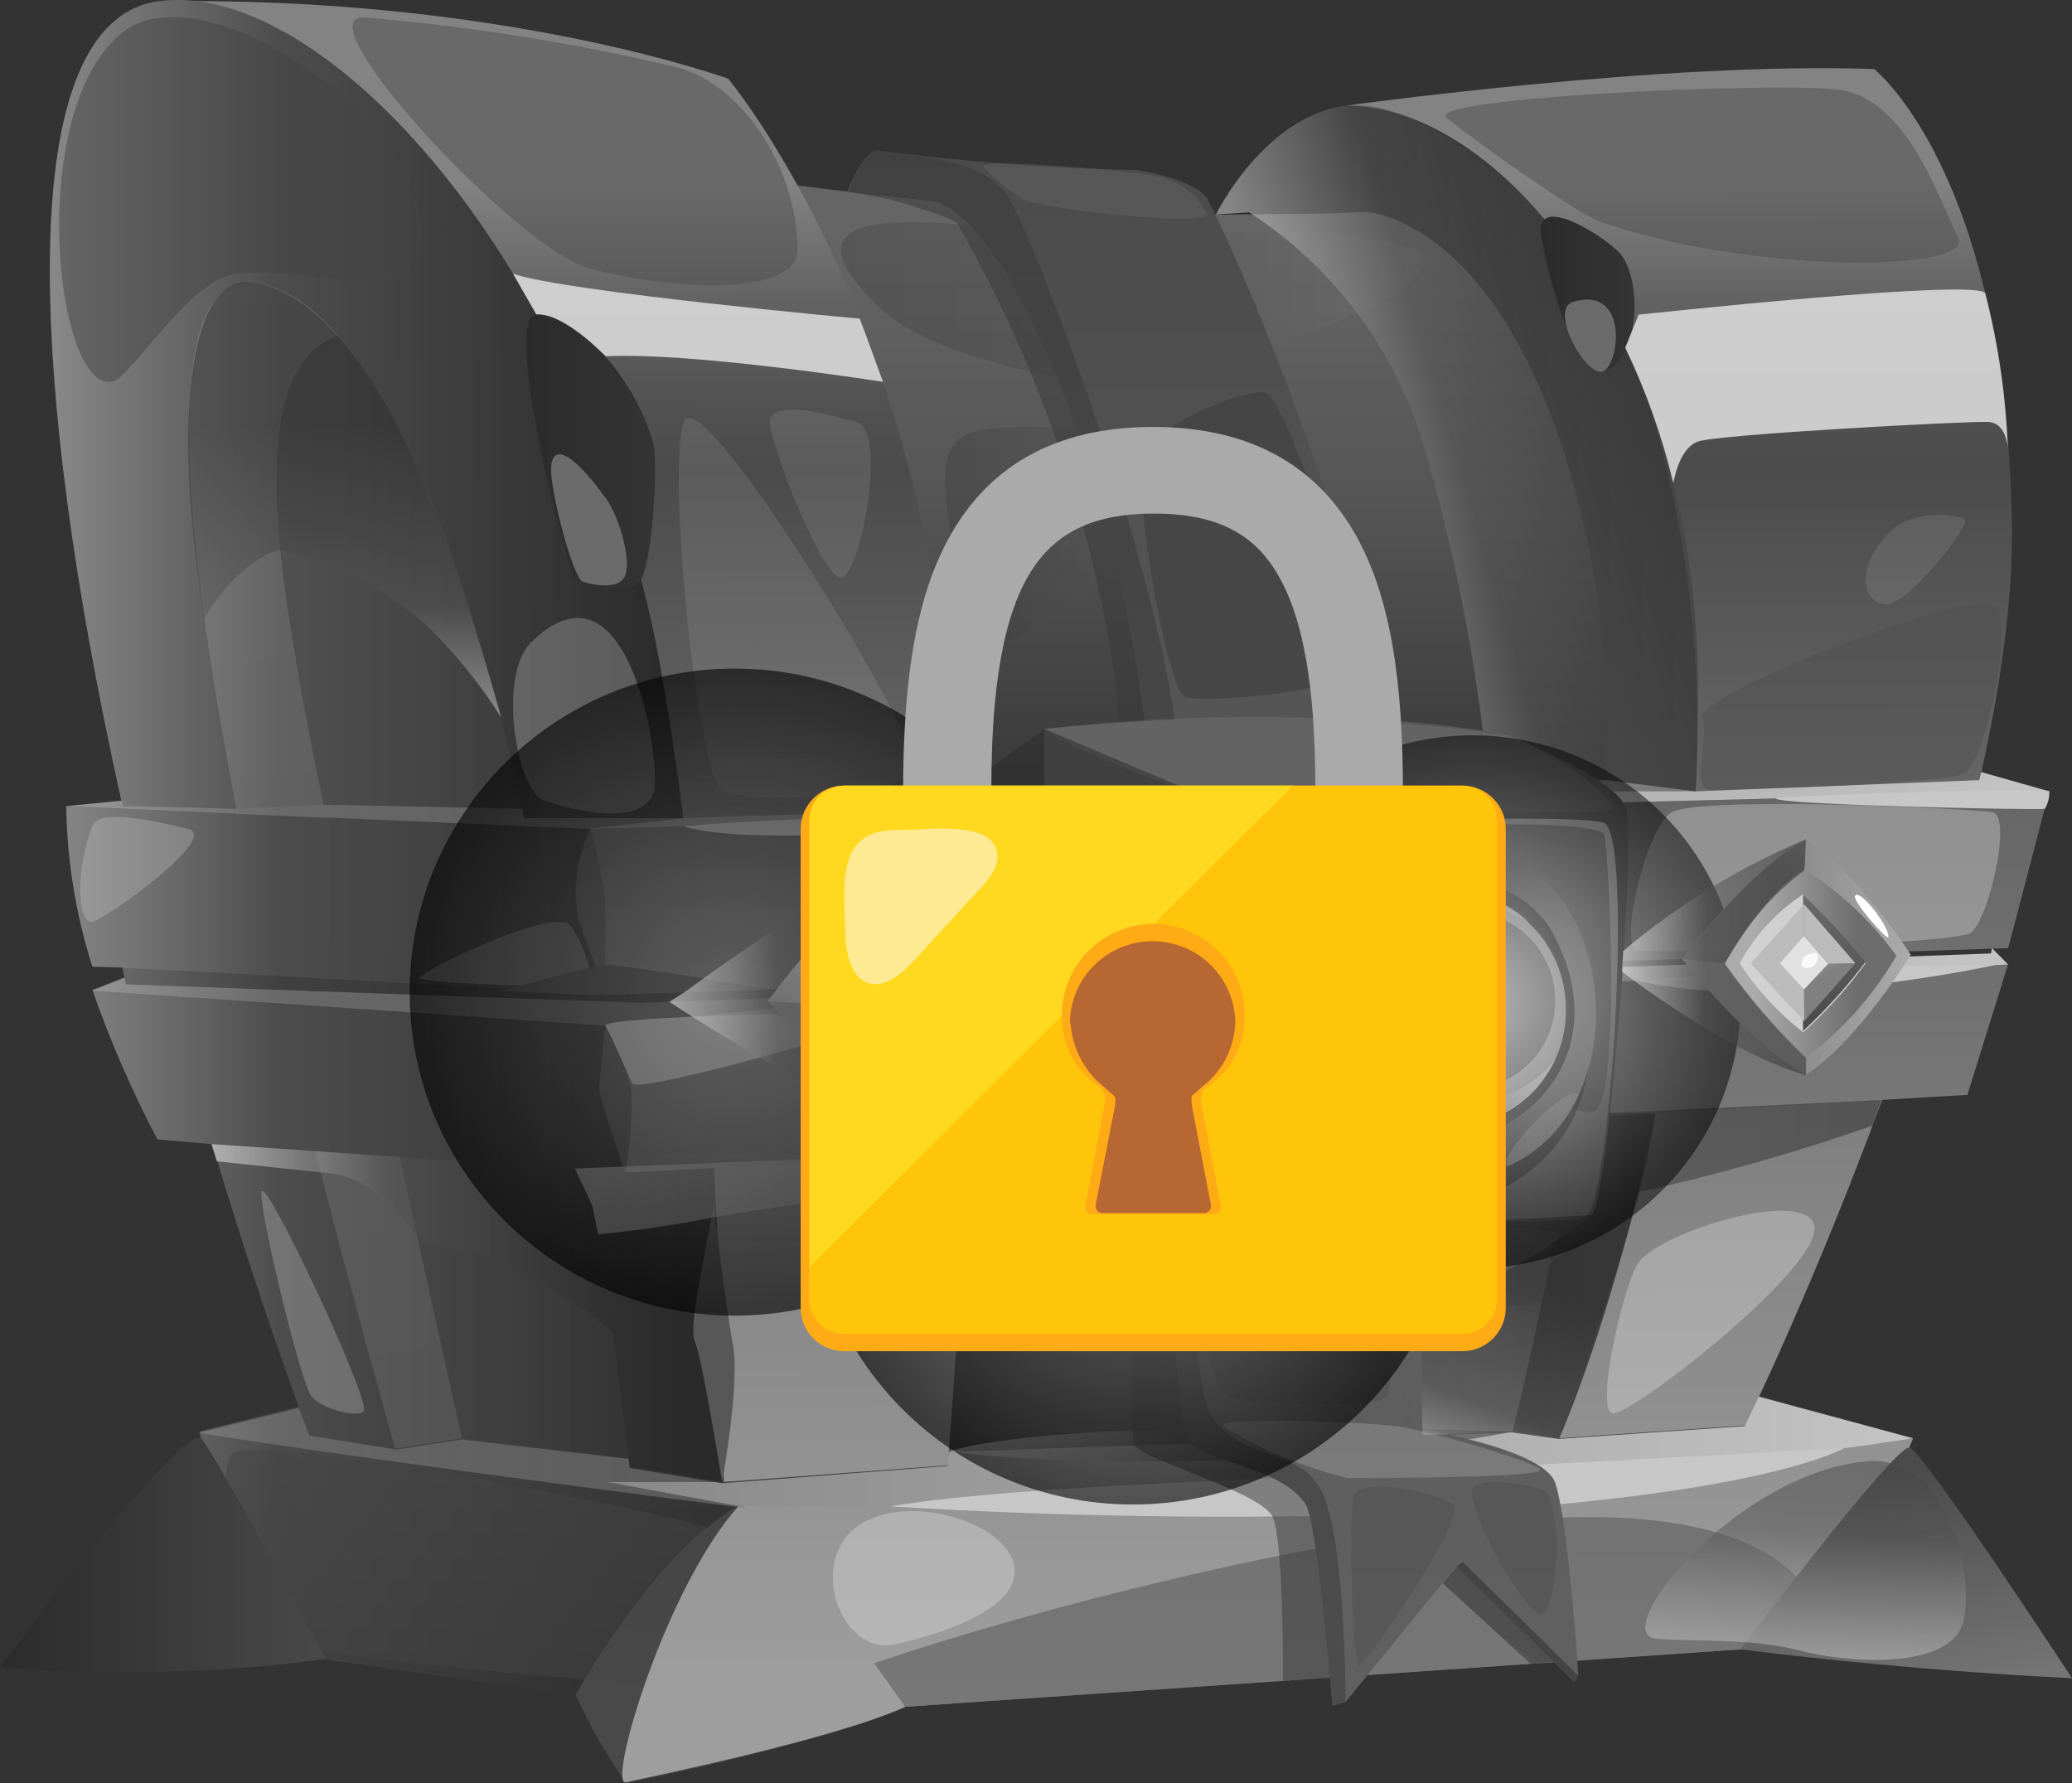 <svg width="43" height="37" viewBox="0 0 43 37" fill="none" xmlns="http://www.w3.org/2000/svg">
<rect x="0" y="0" width="43" height="37" fill="#333333" stroke="none"/>
<g clip-path="url(#clip0_2290_11401)">
<path d="M7.099 30.52C7.099 30.52 1.346 11.148 2.49 6.544C3.634 1.941 6.282 -0.62 11.125 7.218C16.738 16.345 15.112 31.258 15.112 31.258L7.099 30.52Z" fill="url(#paint0_linear_2290_11401)"/>
<path d="M34.541 30.484L15.112 31.258C15.112 31.258 15.788 21.453 13.672 13.662C11.557 5.871 7.682 2.823 6.282 2.303C6.282 2.303 15.472 3.908 21.081 4.32C26.69 4.732 33.908 4.062 36.193 3.604C36.193 3.582 38.999 17.971 34.541 30.484Z" fill="url(#paint1_linear_2290_11401)"/>
<path style="mix-blend-mode:screen" opacity="0.3" d="M18.328 6.448C19.195 7.243 21.495 7.881 23.132 7.92C24.769 7.96 30.09 6.058 29.529 5.312C28.968 4.567 23.052 4.976 20.25 4.689C17.447 4.403 16.641 4.89 18.328 6.448Z" fill="url(#paint2_linear_2290_11401)"/>
<path style="mix-blend-mode:screen" opacity="0.3" d="M19.836 9.174C19.116 10.005 20.329 13.265 20.768 13.318C21.207 13.372 26.525 9.776 25.341 9.439C24.157 9.102 20.458 8.468 19.836 9.174Z" fill="url(#paint3_linear_2290_11401)"/>
<path style="mix-blend-mode:soft-light" opacity="0.5" d="M19.674 30.405C19.555 22.338 25.607 25.05 29.029 25.283C32.451 25.516 31.519 29.546 31.058 30.169C30.598 30.792 19.685 31.218 19.674 30.405Z" fill="url(#paint4_linear_2290_11401)"/>
<path d="M15.112 1.633C15.112 1.633 10.384 -0.093 3.267 0.029C5.286 0.827 7.11 2.048 8.615 3.609C10.121 5.169 11.272 7.032 11.992 9.074C14.536 16.12 14.989 30.989 14.989 30.989L19.667 30.405C20.114 25.063 20.114 19.692 19.667 14.35C18.897 6.133 15.112 1.633 15.112 1.633Z" fill="url(#paint5_linear_2290_11401)"/>
<path d="M27.935 2.192C27.935 2.192 34.541 1.272 38.895 1.433C38.895 1.433 41.593 3.554 41.752 10.747C41.91 17.939 36.218 29.592 36.218 29.592L32.357 29.857C32.357 29.857 35.387 22.335 34.843 13.953C34.181 3.493 27.935 2.192 27.935 2.192Z" fill="url(#paint6_linear_2290_11401)"/>
<path d="M7.84 6.907C4.8 6.548 5.814 11.832 6.282 14.508C6.75 17.184 9.902 31.258 9.902 31.258H8.074C8.074 31.258 5.073 20.092 3.958 14.082C2.842 8.071 3.361 5.821 4.724 5.241C6.088 4.66 7.84 6.907 7.84 6.907Z" fill="url(#paint7_linear_2290_11401)"/>
<path d="M12.622 30.745L13.064 30.448L13.046 30.258C12.982 29.653 12.741 27.582 12.208 24.287C12.062 23.367 11.888 22.351 11.686 21.238C11.65 21.027 11.611 20.816 11.575 20.601C11.42 19.759 11.255 18.867 11.071 17.929C11.021 17.667 10.967 17.409 10.916 17.155C10.916 17.098 10.891 17.044 10.88 16.986L10.837 16.793C9.175 9.016 6.879 5.871 5.152 5.871C3.515 5.871 3.62 10.008 4.839 16.431C4.861 16.549 4.883 16.671 4.908 16.79C4.91 16.823 4.91 16.856 4.908 16.89C5.116 17.939 5.372 19.093 5.649 20.268C5.692 20.454 5.739 20.626 5.782 20.83C6.03 21.862 6.289 22.901 6.541 23.893C7.322 26.941 8.052 29.531 8.2 30.061C8.211 30.094 8.221 30.128 8.229 30.162L9.564 30.445L6.534 30.133C6.491 30.015 6.444 29.893 6.401 29.775V29.739C5.681 27.808 5.019 25.799 4.404 23.75C4.107 22.723 3.816 21.695 3.533 20.665L3.393 20.135C3.094 19.003 2.821 17.882 2.573 16.779C2.571 16.761 2.571 16.743 2.573 16.725L2.519 16.614C0.59 7.942 0.248 0.473 3.267 0.029C6.66 -0.469 12.097 5.373 13.672 13.662C13.87 14.737 14.032 15.837 14.183 16.976L14.205 17.151C14.345 18.283 14.46 19.43 14.565 20.558C14.586 20.773 14.601 20.988 14.619 21.199C14.701 22.245 14.766 23.262 14.817 24.226C14.989 27.414 15.015 29.979 15.018 30.742V30.978L12.622 30.745Z" fill="url(#paint8_linear_2290_11401)"/>
<path d="M27.935 2.192C26.424 2.192 25.236 4.449 25.236 4.449C25.236 4.449 27.518 4.449 28.374 4.399C28.374 4.399 31.457 4.542 32.922 11.119C34.426 17.911 31.389 29.707 31.389 29.707L32.357 29.843C32.357 29.843 35.236 23.488 35.236 14.307C35.261 7.333 31.303 2.192 27.935 2.192Z" fill="url(#paint9_linear_2290_11401)"/>
<path d="M2.49 19.895L2.67 20.673L12.597 21.54L41.255 20.128L41.449 19.043L12.082 19.759L2.49 19.895Z" fill="url(#paint10_linear_2290_11401)"/>
<path d="M42.529 16.42L41.737 19.386L14.536 20.558H14.23L12.564 20.629L11.575 20.576L5.667 20.246L3.393 20.121L1.918 20.06C1.575 18.983 1.392 17.862 1.374 16.732L2.573 16.786L4.926 16.89L10.916 17.151L12.251 17.209L14.187 17.158L42.529 16.42Z" fill="url(#paint11_linear_2290_11401)"/>
<path d="M41.672 20.014L40.83 22.718L14.788 24.226L12.989 24.33L12.219 24.276L6.57 23.886L4.411 23.739L3.267 23.642C2.74 22.643 2.289 21.607 1.918 20.54L3.533 20.651L5.8 20.809L11.686 21.214L12.564 21.275L14.59 21.185L41.672 20.014Z" fill="url(#paint12_linear_2290_11401)"/>
<path d="M12.251 17.201L12.564 20.644L41.676 19.673L42.529 16.42L12.251 17.201Z" fill="url(#paint13_linear_2290_11401)"/>
<path d="M12.978 24.33L12.564 21.289L41.672 20.014L40.83 22.718C40.83 22.718 13.233 24.359 12.978 24.33Z" fill="url(#paint14_linear_2290_11401)"/>
<path d="M1.918 20.555L2.583 20.293L2.612 20.426L13.291 20.809L41.32 19.784L41.338 19.673L41.676 20.014L12.564 21.285L1.918 20.555Z" fill="url(#paint15_linear_2290_11401)"/>
<path d="M39.697 29.843L37.905 34.102L15.328 35.653L5.242 34.206L4.138 29.707L6.203 29.191L6.404 29.728L6.419 29.764L8.218 30.054L9.585 29.843L13.046 30.248L13.064 30.437L14.986 30.753H14.989L19.674 30.405L19.699 30.115L31.389 29.707L32.357 29.843L36.218 29.578L36.509 28.969L39.697 29.843Z" fill="url(#paint16_linear_2290_11401)"/>
<path d="M39.697 29.843C39.697 29.843 36.459 31 29.443 31.276C22.427 31.552 15.328 31.276 15.328 31.276C6.552 30.151 4.138 29.732 4.138 29.732L6.203 29.216L6.419 29.789L8.178 30.072C8.21 30.079 8.243 30.079 8.275 30.072L9.585 29.868L13.046 30.273L13.064 30.462L14.986 30.778L19.663 30.419L19.688 30.129L31.378 29.721L32.346 29.857L36.207 29.592L36.498 28.98L39.697 29.843Z" fill="url(#paint17_linear_2290_11401)"/>
<path style="mix-blend-mode:multiply" opacity="0.5" d="M19.699 30.115C22.275 29.345 31.389 29.707 31.389 29.707C29.405 30.086 27.39 30.285 25.37 30.302C21.469 30.405 19.699 30.115 19.699 30.115Z" fill="url(#paint18_linear_2290_11401)"/>
<path d="M15.328 31.251V35.653L37.905 34.102L39.704 29.843C39.704 29.843 34.955 30.609 28.255 31.061C23.351 31.394 15.328 31.251 15.328 31.251Z" fill="url(#paint19_linear_2290_11401)"/>
<g style="mix-blend-mode:soft-light" opacity="0.5">
<path d="M15.328 35.653C17.486 34.414 27.338 31.58 32.713 31.483C38.089 31.387 37.905 34.102 37.905 34.102L15.328 35.653Z" fill="#4F4F4F"/>
</g>
<path d="M42.529 16.421L14.187 17.151L12.251 17.202L10.916 17.144L4.929 16.883L2.569 16.779L1.374 16.725L2.533 16.614L2.558 16.725L4.908 16.782L6.714 16.697L10.841 16.782L10.88 16.976H14.165L19.865 16.793L19.854 16.614L33.336 16.188L35.192 16.421L41.075 16.188L41.115 16.02L42.529 16.421Z" fill="url(#paint20_linear_2290_11401)"/>
<path d="M18.483 31.258C18.483 31.258 19.836 30.975 24.405 30.767C28.975 30.559 38.269 30.051 38.269 30.051C38.269 30.051 36.678 30.989 30.241 31.373C26.323 31.536 22.398 31.497 18.483 31.258Z" fill="#C7C7C7"/>
<path d="M17.58 3.976C17.58 3.976 17.94 3.074 18.235 3.127C20.014 3.358 21.805 3.492 23.599 3.529C23.599 3.529 24.852 3.722 25.071 4.152C26.266 6.523 28.108 11.463 28.424 13.77C29.32 20.178 29.104 26.916 29.097 27.511C29.097 28.407 29.065 29.549 29.266 29.603C29.468 29.657 32.022 30.054 32.274 30.767C32.487 31.351 32.71 33.912 32.753 34.768L32.674 34.908L30.223 32.497L27.924 35.316L27.651 35.395C27.651 35.395 27.345 31.616 27.1 31.222C26.625 30.466 25.186 30.384 24.697 29.94C24.207 29.495 24.244 21.02 23.837 15.869C23.43 10.718 21.164 4.793 19.429 4.18L17.58 3.976Z" fill="url(#paint21_linear_2290_11401)"/>
<g style="mix-blend-mode:multiply" opacity="0.5">
<path d="M18.235 3.127C19.955 3.335 20.394 3.485 20.851 3.983C21.308 4.481 24.089 11.774 24.449 15.493C24.808 19.211 24.495 28.249 25.118 29.33C25.74 30.412 27.075 29.922 27.503 31.122C27.931 32.322 27.924 35.331 27.924 35.331L27.651 35.409L27.601 34.822L26.625 34.876C26.625 34.876 26.647 32.01 26.413 31.48C26.179 30.95 23.61 30.262 23.535 29.972C23.459 29.681 23.535 27.031 23.535 27.031C23.535 27.031 23.38 15.693 23.11 13.909C22.612 10.649 21.514 7.509 19.872 4.646C19.793 4.51 18.48 4.141 18.48 4.141L17.612 3.976C17.612 3.976 17.936 3.091 18.235 3.127Z" fill="#383838"/>
</g>
<path style="mix-blend-mode:multiply" opacity="0.5" d="M32.674 34.908L32.753 34.768L30.357 32.411L30.234 32.497L29.943 32.855L31.767 34.525L32.12 34.496L32.245 34.485L32.674 34.908Z" fill="url(#paint22_linear_2290_11401)"/>
<g style="mix-blend-mode:screen" opacity="0.76">
<path d="M25.381 29.596C26.182 30.089 27.058 30.452 27.975 30.67C28.363 30.67 32.127 30.67 31.961 30.491C31.796 30.312 29.662 29.689 28.993 29.596C28.324 29.502 25.186 29.398 25.381 29.596Z" fill="#828282"/>
</g>
<path opacity="0.55" d="M23.707 9.543C23.556 10.567 24.251 14.329 24.589 14.461C24.927 14.594 28.108 14.386 28.212 13.745C28.317 13.103 26.669 8.239 26.266 8.146C25.863 8.053 23.812 8.844 23.707 9.543Z" fill="#3D3D3D"/>
<path opacity="0.23" d="M28.09 31.047C27.989 31.43 28.065 34.65 28.212 34.575C28.36 34.5 30.465 31.494 30.151 31.222C29.838 30.95 28.198 30.628 28.09 31.047Z" fill="#3D3D3D"/>
<path opacity="0.23" d="M30.562 30.889C30.375 31.169 31.598 33.45 31.968 33.49C32.339 33.529 32.476 31.022 31.968 30.889C31.461 30.756 30.716 30.653 30.562 30.889Z" fill="#3D3D3D"/>
<path opacity="0.23" d="M25.237 26.723C24.661 27.271 25.237 28.808 25.481 28.969C25.726 29.13 28.673 29.256 28.791 28.969C28.91 28.683 28.907 27.07 28.478 26.856C28.05 26.641 25.499 26.469 25.237 26.723Z" fill="#3D3D3D"/>
<g style="mix-blend-mode:screen" opacity="0.21">
<path d="M21.253 4.152C21.872 4.388 25.265 4.714 25.049 4.424C24.934 4.208 24.768 4.024 24.565 3.886C24.362 3.749 24.128 3.663 23.884 3.636C23.125 3.521 20.185 3.246 20.43 3.482C20.669 3.745 20.947 3.971 21.253 4.152Z" fill="#828282"/>
</g>
<path style="mix-blend-mode:multiply" opacity="0.5" d="M25.236 4.449C25.236 4.449 26.237 2.403 27.935 2.192C29.633 1.981 33.044 4.592 34.282 8.565C35.032 11.113 35.34 13.769 35.192 16.42H33.332L30.857 15.869C30.618 13.651 30.187 11.457 29.569 9.313C28.987 7.294 27.692 5.552 25.924 4.406L25.236 4.449Z" fill="url(#paint23_linear_2290_11401)"/>
<path d="M21.671 16.557V15.124C21.671 15.124 27.514 14.504 31.231 15.246C31.231 15.246 33.544 16.12 33.749 16.779C33.955 17.438 33.39 24.885 33.03 25.204C32.418 25.792 30.583 26.723 30.583 26.723L21.836 27.031L21.39 23.857L22.758 23.814L23.117 20.644V20.207C23.142 19.127 23.063 18.048 22.883 16.983L21.671 16.557Z" fill="#575757"/>
<path d="M25.805 17.377C25.726 18.244 25.481 24.434 25.481 24.821C25.481 25.207 32.4 25.519 32.907 25.247C33.415 24.975 33.89 17.517 33.31 17.087C32.998 16.858 25.837 17.044 25.805 17.377Z" fill="url(#paint24_linear_2290_11401)"/>
<g style="mix-blend-mode:soft-light" opacity="0.5">
<path d="M26.456 22.485C25.899 22.485 25.708 17.982 26.197 17.585C26.687 17.187 33.21 16.868 33.3 17.337C33.39 17.807 33.66 22.962 33.051 23.069C32.443 23.176 31.166 21.805 31.044 21.443C30.921 21.081 30.004 19.73 29.529 19.68C29.054 19.63 28.194 22.528 26.456 22.485Z" fill="#4F4F4F"/>
</g>
<g style="mix-blend-mode:soft-light" opacity="0.31">
<path d="M21.671 15.127C21.671 15.127 22.229 15.625 25.211 16.61C25.632 16.75 33.444 16.968 33.465 16.782C33.508 16.424 31.666 15.31 31.231 15.249C28.063 14.8 24.85 14.759 21.671 15.127Z" fill="#7F7F7F"/>
</g>
<path style="mix-blend-mode:multiply" opacity="0.5" d="M24.42 25.72C23.52 26.078 22.656 26.517 21.836 27.031L30.583 26.723C30.583 26.723 32.418 25.809 32.382 25.598C32.346 25.387 25.733 25.204 24.42 25.72Z" fill="url(#paint25_linear_2290_11401)"/>
<path d="M27.78 23.642C28.808 24.009 29.928 24.029 30.968 23.7C30.996 23.688 31.019 23.667 31.033 23.64C31.046 23.613 31.049 23.582 31.04 23.553L30.137 20.565C30.121 20.503 30.12 20.438 30.134 20.376C30.149 20.314 30.178 20.256 30.22 20.207C30.326 20.079 30.4 19.927 30.434 19.764C30.469 19.602 30.464 19.433 30.42 19.273C30.375 19.113 30.293 18.966 30.18 18.844C30.066 18.722 29.925 18.63 29.767 18.574C29.61 18.518 29.442 18.5 29.276 18.523C29.111 18.545 28.954 18.607 28.817 18.703C28.681 18.799 28.57 18.926 28.493 19.074C28.417 19.221 28.377 19.385 28.378 19.551C28.404 19.768 28.488 19.974 28.622 20.146C28.679 20.231 28.718 20.327 28.734 20.427C28.751 20.528 28.746 20.631 28.719 20.73L27.705 23.485C27.694 23.515 27.696 23.549 27.71 23.579C27.725 23.608 27.75 23.631 27.78 23.642Z" fill="#282828"/>
<path d="M30.968 23.7C30.385 23.909 29.761 23.986 29.144 23.925C29.492 23.898 29.835 23.822 30.162 23.7C30.191 23.689 30.214 23.668 30.228 23.64C30.241 23.613 30.244 23.582 30.234 23.553L29.335 20.565C29.317 20.503 29.315 20.438 29.329 20.375C29.344 20.313 29.374 20.255 29.418 20.207C29.514 20.083 29.581 19.938 29.613 19.784C29.645 19.631 29.641 19.472 29.602 19.319C29.563 19.167 29.49 19.026 29.389 18.906C29.287 18.786 29.159 18.691 29.015 18.627C29.177 18.557 29.356 18.531 29.533 18.552C29.762 18.579 29.976 18.681 30.141 18.841C30.307 19.002 30.414 19.213 30.447 19.44C30.465 19.579 30.454 19.719 30.416 19.854C30.377 19.988 30.312 20.113 30.223 20.221C30.182 20.27 30.152 20.328 30.138 20.39C30.124 20.453 30.125 20.518 30.141 20.579L31.044 23.567C31.048 23.594 31.043 23.622 31.029 23.646C31.016 23.671 30.994 23.689 30.968 23.7Z" fill="#3C3C3C"/>
<path d="M31.986 4.915C32.134 5.796 32.634 7.555 33.141 7.655C33.411 7.709 33.501 7.612 33.638 7.411C34.052 6.856 33.998 5.599 33.566 5.201C33.134 4.804 31.832 4.005 31.986 4.915Z" fill="url(#paint26_linear_2290_11401)"/>
<path d="M32.648 6.262C32.163 6.401 32.818 7.676 33.206 7.716C33.595 7.755 33.868 5.907 32.648 6.262Z" fill="#6B6B6B"/>
<path style="mix-blend-mode:multiply" opacity="0.5" d="M32.357 29.843C32.357 29.843 34.091 25.243 34.361 23.094H33.408C33.408 23.094 33.271 24.706 33.048 25.208C33.048 25.208 27.827 25.566 25.935 25.351C25.337 25.286 25.496 24.323 25.6 21.876C25.704 19.43 25.485 16.696 25.222 16.61C24.959 16.524 21.682 15.127 21.682 15.127L19.85 16.421V16.614L21.387 16.564L21.833 16.987C22.042 18.087 22.13 19.206 22.096 20.325L21.11 20.357V20.522L22.088 20.88C22.072 21.871 21.973 22.858 21.793 23.832L19.93 23.954L19.836 27.858C19.836 27.858 24.233 27.393 29.367 27.393C29.569 27.393 29.482 28.919 29.525 29.782L31.386 29.718L32.357 29.843Z" fill="url(#paint27_linear_2290_11401)"/>
<path style="mix-blend-mode:multiply" opacity="0.5" d="M15.328 31.251V35.653L5.253 34.22L4.138 29.707L6.203 29.191L6.404 29.732C5.685 27.801 5.023 25.791 4.408 23.742L3.267 23.642C2.74 22.643 2.289 21.606 1.918 20.54L2.583 20.279C2.533 20.099 2.583 20.25 2.533 20.071L1.918 20.06C1.575 18.983 1.392 17.862 1.374 16.732L2.519 16.614C0.59 7.942 0.248 0.473 3.267 0.029C6.66 -0.469 12.097 5.373 13.672 13.662C13.87 14.737 14.032 15.837 14.183 16.976L12.251 17.194L12.564 20.637L20.43 20.375L18.965 20.612L12.564 21.289L12.978 24.33L14.777 24.237L14.975 30.753H12.611L15.328 31.251Z" fill="url(#paint28_linear_2290_11401)"/>
<path style="mix-blend-mode:multiply" opacity="0.5" d="M6.674 24.33C7.941 24.358 8.732 25.791 8.732 25.791C8.732 25.791 10.654 25.87 12.719 27.651L12.208 24.276L8.344 24.025L6.545 23.886L4.386 23.739L4.498 24.097L6.674 24.33Z" fill="url(#paint29_linear_2290_11401)"/>
<path style="mix-blend-mode:multiply" opacity="0.5" d="M5.152 5.86C3.911 5.782 3.584 8.762 4.235 12.86C4.235 12.86 4.8 11.753 5.775 11.406C6.912 11.652 7.965 12.186 8.833 12.957C9.429 13.534 9.954 14.18 10.398 14.88C10.398 14.88 9.24 10.539 8.013 8.404C6.786 6.269 5.714 5.896 5.152 5.86Z" fill="url(#paint30_linear_2290_11401)"/>
<path d="M12.251 17.194C11.978 17.767 11.888 18.41 11.992 19.036C12.153 19.529 12.339 20.013 12.55 20.486C12.55 20.486 12.586 19.1 12.55 18.634C12.489 18.147 12.389 17.666 12.251 17.194Z" fill="#575757"/>
<path d="M12.564 21.289C12.833 21.721 13.019 22.2 13.111 22.7C13.114 23.246 13.07 23.791 12.978 24.33C12.764 23.769 12.583 23.196 12.435 22.614C12.435 22.392 12.564 21.289 12.564 21.289Z" fill="#575757"/>
<path d="M14.813 25.025C14.615 26.099 14.277 27.568 14.421 27.848C14.565 28.127 14.986 30.753 14.986 30.753C14.986 30.753 15.364 28.682 15.209 27.887C15.054 27.092 14.813 25.025 14.813 25.025Z" fill="#575757"/>
<path d="M11.132 6.523C10.413 6.545 11.751 11.843 11.945 12C12.14 12.158 12.992 12.358 13.266 12.076C13.539 11.793 13.669 9.568 13.55 9.174C13.126 7.72 11.906 6.502 11.132 6.523Z" fill="url(#paint31_linear_2290_11401)"/>
<path d="M12.593 10.367C11.805 9.27 11.409 9.206 11.438 9.801C11.467 10.395 11.909 12.007 12.089 12.068C12.269 12.129 12.838 12.262 12.971 11.946C13.104 11.631 12.87 10.779 12.593 10.367Z" fill="#6B6B6B"/>
<g style="mix-blend-mode:soft-light" opacity="0.5">
<path d="M23.546 20.776C23.387 21.134 22.761 25.619 22.941 25.791C23.121 25.963 25.057 24.892 25.186 24.649C25.316 24.405 25.366 21.683 25.053 21.067C24.74 20.45 23.7 20.418 23.546 20.776Z" fill="#444444"/>
</g>
<g style="mix-blend-mode:soft-light" opacity="0.29">
<path d="M11.83 19.2C12.122 19.558 12.395 20.493 12.251 20.493C12.107 20.493 8.754 20.415 8.714 20.293C8.675 20.171 11.514 18.799 11.83 19.2Z" fill="#D0D0D0"/>
</g>
<g style="mix-blend-mode:soft-light" opacity="0.5">
<path d="M14.669 31.688C12.953 31.186 5.088 29.732 4.8 30.169C4.512 30.606 4.616 33.651 5.606 34.03C6.595 34.41 13.111 34.958 13.37 34.911C14.666 34.672 15.015 31.788 14.669 31.688Z" fill="#444444"/>
</g>
<g style="mix-blend-mode:soft-light" opacity="0.5">
<path d="M2.49 0.717C0.525 2.379 1.155 8.185 2.339 7.917C2.72 7.831 3.918 5.828 4.857 5.692C5.796 5.556 6.933 5.857 7.79 5.857C8.646 5.857 9.297 4.854 8.016 3.027C6.736 1.2 3.764 -0.383 2.49 0.717Z" fill="#444444"/>
</g>
<path d="M33.998 20.35C36.876 21.038 41.453 20.014 41.453 20.014C41.453 20.014 39.463 20.057 38.434 20.046C37.405 20.035 33.998 20.35 33.998 20.35Z" fill="#C7C7C7"/>
<path d="M14.187 17.151C15.986 17.66 21.383 16.965 21.383 16.965C21.383 16.965 20.045 16.868 17.425 16.965C14.806 17.062 14.187 17.151 14.187 17.151Z" fill="#C7C7C7"/>
<g style="mix-blend-mode:soft-light" opacity="0.5">
<path d="M30.029 2.447C30.749 3.038 32.814 4.474 33.195 4.596C36.232 5.671 41.021 5.671 40.633 4.918C40.244 4.166 39.582 2.01 38.114 1.856C36.646 1.702 29.504 2.028 30.029 2.447Z" fill="#4F4F4F"/>
</g>
<g style="mix-blend-mode:soft-light" opacity="0.3">
<path d="M33.998 26.207C33.681 26.683 33.102 29.248 33.462 29.327C33.821 29.406 37.697 26.382 37.657 25.487C37.617 24.591 34.44 25.548 33.998 26.207Z" fill="#F0F0F0"/>
</g>
<g style="mix-blend-mode:soft-light" opacity="0.1">
<path d="M39.154 11.105C38.463 11.868 38.686 12.537 39.154 12.537C39.621 12.537 40.866 10.915 40.787 10.797C40.708 10.678 39.675 10.51 39.154 11.105Z" fill="#F0F0F0"/>
</g>
<g style="mix-blend-mode:soft-light" opacity="0.5">
<path d="M7.527 0.358C6.307 0.376 10.711 5.133 12.204 5.56C13.698 5.986 16.583 6.212 16.551 5.162C16.551 3.636 15.533 1.834 14.094 1.408C11.935 0.891 9.74 0.54 7.527 0.358Z" fill="#4F4F4F"/>
</g>
<g style="mix-blend-mode:soft-light" opacity="0.1">
<path d="M14.187 8.766C13.827 9.883 14.504 16.202 14.989 16.421C15.475 16.639 18.976 16.646 18.976 15.869C18.976 15.092 14.5 7.756 14.187 8.766Z" fill="#F0F0F0"/>
</g>
<g style="mix-blend-mode:soft-light" opacity="0.1">
<path d="M15.979 8.766C15.979 9.206 17.058 11.99 17.45 11.99C17.843 11.99 18.433 8.963 17.789 8.766C17.145 8.569 15.975 8.282 15.979 8.766Z" fill="#F0F0F0"/>
</g>
<path d="M10.398 20.547C10.488 20.547 12.456 20.003 12.557 20.013C13.403 20.089 15.382 20.429 15.846 20.518C15.889 20.518 12.683 20.644 12.561 20.644C11.773 20.644 10.323 20.561 10.398 20.547Z" fill="#4A4A4A"/>
<path d="M42.435 16.782C42.381 16.815 36.883 16.704 36.855 16.567C36.855 16.521 42.529 16.313 42.529 16.421C42.535 16.548 42.502 16.674 42.435 16.782Z" fill="#C7C7C7"/>
<path d="M12.564 21.289C12.719 21.539 13.064 22.395 13.126 22.485C13.291 22.718 19.066 21.052 18.652 21.02C18.238 20.988 12.428 21.07 12.564 21.289Z" fill="#C7C7C7"/>
<path style="mix-blend-mode:multiply" opacity="0.5" d="M38.859 23.359C37.268 23.913 35.646 24.374 34.001 24.738C34.001 24.738 33.422 25.244 32.163 26.207C32.128 26.486 32.073 26.761 31.997 27.031L29.119 27.354C29.119 27.354 29.144 27.081 29.09 27.085C27.579 27.142 26.571 27.178 24.819 27.228C24.718 27.228 24.488 27.611 24.387 27.615C24.287 27.619 20.653 27.404 19.919 27.382V24.538C19.919 24.538 17.609 24.799 14.838 25.254C14.035 25.415 13.225 25.534 12.41 25.613L12.291 25.014L11.931 24.248L22.743 23.804C22.281 24.203 21.89 24.678 21.588 25.208L21.826 27.031L30.583 26.723C30.583 26.723 32.742 25.674 33.037 25.208C33.332 24.742 33.397 23.094 33.397 23.094L39.042 22.826L38.859 23.359Z" fill="url(#paint32_linear_2290_11401)"/>
<g style="mix-blend-mode:soft-light" opacity="0.5">
<path d="M41.453 12.609C41.143 12.068 35.203 14.4 35.336 14.884C35.469 15.367 35.07 16.388 35.498 16.388C35.926 16.388 40.42 16.281 40.798 16.03C41.176 15.779 41.762 13.154 41.453 12.609Z" fill="#4F4F4F"/>
</g>
<g style="mix-blend-mode:soft-light" opacity="0.3">
<path d="M34.692 16.854C34.185 17.13 33.555 19.663 33.998 19.72C34.44 19.777 40.517 19.587 40.888 19.362C41.259 19.136 41.773 16.929 41.352 16.854C40.931 16.779 35.336 16.51 34.692 16.854Z" fill="#F0F0F0"/>
</g>
<g style="mix-blend-mode:soft-light" opacity="0.29">
<path d="M1.918 17.13C1.558 18.061 1.608 19.197 1.918 19.125C2.227 19.054 4.573 17.366 3.907 17.202C3.242 17.037 2.065 16.772 1.918 17.13Z" fill="#D0D0D0"/>
</g>
<g style="mix-blend-mode:soft-light" opacity="0.3">
<path d="M17.94 31.58C16.691 32.239 17.404 34.389 18.591 34.117C23.603 32.956 19.724 30.624 17.94 31.58Z" fill="#F0F0F0"/>
</g>
<g style="mix-blend-mode:soft-light" opacity="0.29">
<path d="M5.422 24.771C5.451 25.455 6.246 28.682 6.462 28.969C6.678 29.256 7.556 29.46 7.556 29.241C7.574 28.801 5.397 24.147 5.422 24.771Z" fill="#D0D0D0"/>
</g>
<g style="mix-blend-mode:soft-light" opacity="0.29">
<path d="M11.031 13.319C10.312 14.014 10.722 16.413 11.291 16.61C11.859 16.808 13.561 17.248 13.593 16.252C13.626 15.257 12.928 11.485 11.031 13.319Z" fill="#D0D0D0"/>
</g>
<g style="mix-blend-mode:soft-light" opacity="0.9">
<path d="M41.201 6.09C41.104 5.76 34.005 6.53 34.005 6.53L33.728 7.215C34.16 8.115 34.496 9.059 34.728 10.03C34.728 10.03 34.829 9.314 35.232 9.163C35.635 9.013 40.812 8.737 41.255 8.755C41.697 8.773 41.672 9.418 41.672 9.418C41.639 8.294 41.481 7.178 41.201 6.09Z" fill="#D9D9D9"/>
</g>
<g style="mix-blend-mode:soft-light" opacity="0.9">
<path d="M10.647 5.681C11.751 6.057 17.843 6.613 17.843 6.613C17.911 6.781 18.325 7.924 18.325 7.924C18.325 7.924 14.367 7.3 12.568 7.393C12.568 7.393 11.704 6.487 11.129 6.523L10.647 5.681Z" fill="#D9D9D9"/>
</g>
<path d="M4.17 29.843C3.803 29.503 0 34.593 0 34.593C2.254 34.778 4.522 34.721 6.764 34.425C6.764 34.425 4.426 30.09 4.17 29.843Z" fill="url(#paint33_linear_2290_11401)"/>
<path d="M39.618 30.036C39.87 30.036 43 34.822 43 34.822C43 34.822 39.87 34.693 36.117 34.224C36.117 34.224 39.272 30.058 39.618 30.036Z" fill="url(#paint34_linear_2290_11401)"/>
<path d="M15.328 31.251C13.636 32.135 11.945 35.166 11.945 35.166C12.238 35.806 12.588 36.419 12.992 36.996C12.992 36.996 16.659 36.28 18.789 35.417C18.789 35.417 15.659 31.079 15.328 31.251Z" fill="url(#paint35_linear_2290_11401)"/>
<path d="M15.328 31.251C13.813 32.927 12.586 37.079 12.992 36.982C13.399 36.885 17.27 36.105 18.789 35.417C18.789 35.417 17.789 34.009 16.965 32.909C15.673 31.165 15.328 31.251 15.328 31.251Z" fill="url(#paint36_linear_2290_11401)"/>
<path style="mix-blend-mode:multiply" opacity="0.5" d="M38.729 30.323C36.016 30.574 33.354 33.905 34.361 33.998C35.156 34.077 36.275 33.973 37.387 34.256C38.499 34.539 40.481 34.614 40.74 33.662C40.999 32.709 40.438 30.169 38.729 30.323Z" fill="url(#paint37_linear_2290_11401)"/>
<path style="mix-blend-mode:color-dodge" opacity="0.6" d="M15.245 27.299C18.969 27.299 21.988 24.294 21.988 20.587C21.988 16.879 18.969 13.873 15.245 13.873C11.521 13.873 8.502 16.879 8.502 20.587C8.502 24.294 11.521 27.299 15.245 27.299Z" fill="url(#paint38_radial_2290_11401)"/>
<path style="mix-blend-mode:color-dodge" opacity="0.6" d="M23.509 31.218C27.233 31.218 30.252 28.213 30.252 24.505C30.252 20.798 27.233 17.793 23.509 17.793C19.786 17.793 16.767 20.798 16.767 24.505C16.767 28.213 19.786 31.218 23.509 31.218Z" fill="url(#paint39_radial_2290_11401)"/>
<path style="mix-blend-mode:multiply" opacity="0.5" d="M27.388 18.466C25.287 19.899 25.175 23.481 26.165 24.66C27.054 25.734 32.886 25.856 33.001 21.715C33.116 17.574 28.928 17.409 27.388 18.466Z" fill="url(#paint40_linear_2290_11401)"/>
<path d="M31.598 17.911C29.234 16.539 26.787 18.226 26.445 20.458C26.104 22.689 28.169 25.229 30.975 24.326C33.782 23.424 33.67 19.111 31.598 17.911Z" fill="url(#paint41_linear_2290_11401)"/>
<path d="M32.235 19.376C31.587 18.151 29.468 17.718 28.18 18.817C26.892 19.917 26.787 22.446 28.64 23.431C30.637 24.491 33.854 22.435 32.235 19.376Z" fill="url(#paint42_linear_2290_11401)"/>
<path d="M30.036 23.474C29.529 23.496 29.027 23.367 28.595 23.104C28.162 22.84 27.818 22.454 27.606 21.995C27.395 21.536 27.326 21.024 27.408 20.526C27.49 20.028 27.719 19.565 28.067 19.197C28.414 18.829 28.864 18.573 29.359 18.46C29.854 18.348 30.371 18.386 30.844 18.567C31.317 18.749 31.725 19.067 32.016 19.482C32.307 19.895 32.467 20.386 32.476 20.891C32.496 21.556 32.251 22.201 31.793 22.686C31.336 23.17 30.704 23.453 30.036 23.474Z" fill="url(#paint43_linear_2290_11401)"/>
<path d="M30.126 23.402C29.634 23.423 29.146 23.298 28.725 23.042C28.305 22.786 27.97 22.41 27.765 21.964C27.559 21.518 27.492 21.021 27.573 20.536C27.652 20.052 27.876 19.602 28.214 19.245C28.552 18.887 28.989 18.638 29.47 18.529C29.951 18.421 30.453 18.457 30.913 18.634C31.373 18.812 31.77 19.121 32.052 19.524C32.334 19.927 32.489 20.404 32.497 20.895C32.517 21.54 32.278 22.167 31.833 22.637C31.389 23.107 30.775 23.383 30.126 23.402Z" fill="url(#paint44_linear_2290_11401)"/>
<path style="mix-blend-mode:multiply" opacity="0.5" d="M30.126 23.402C29.469 23.415 28.833 23.166 28.36 22.712C27.886 22.258 27.613 21.635 27.6 20.981C27.588 20.326 27.837 19.694 28.294 19.222C28.75 18.75 29.375 18.479 30.033 18.466C30.66 18.456 31.266 18.691 31.72 19.122C31.38 18.91 30.985 18.802 30.583 18.81C30.243 18.821 29.911 18.918 29.619 19.092C29.326 19.266 29.083 19.512 28.913 19.805C28.742 20.098 28.65 20.43 28.644 20.769C28.638 21.108 28.719 21.443 28.879 21.743C29.039 22.042 29.273 22.296 29.559 22.48C29.845 22.664 30.173 22.772 30.513 22.795C30.853 22.818 31.193 22.754 31.501 22.609C31.809 22.465 32.075 22.245 32.274 21.97C32.09 22.387 31.79 22.743 31.41 22.997C31.029 23.251 30.584 23.391 30.126 23.402Z" fill="url(#paint45_linear_2290_11401)"/>
<path style="mix-blend-mode:color-dodge" opacity="0.3" d="M30.508 22.593C30.14 22.609 29.776 22.516 29.462 22.325C29.148 22.134 28.898 21.855 28.745 21.522C28.591 21.189 28.541 20.819 28.6 20.457C28.659 20.096 28.825 19.76 29.077 19.493C29.329 19.226 29.655 19.04 30.013 18.958C30.372 18.877 30.747 18.904 31.09 19.035C31.433 19.167 31.729 19.397 31.94 19.697C32.151 19.997 32.267 20.353 32.274 20.719C32.289 21.201 32.111 21.668 31.78 22.02C31.449 22.371 30.991 22.577 30.508 22.593Z" fill="url(#paint46_radial_2290_11401)"/>
<path d="M30.371 19.594C30.292 19.72 30.601 20.063 30.731 20.121C30.731 20.121 31.09 20.01 31.119 19.738C31.026 19.545 30.863 19.395 30.662 19.318C30.547 19.39 30.448 19.483 30.371 19.594Z" fill="url(#paint47_linear_2290_11401)"/>
<path d="M26.445 20.45C26.563 19.623 26.971 18.865 27.596 18.308C28.222 17.751 29.025 17.433 29.864 17.409C27.91 17.685 26.23 19.175 26.96 22.066C27.046 22.424 27.978 24.373 30.008 24.498C27.705 24.627 26.14 22.421 26.445 20.45Z" fill="url(#paint48_linear_2290_11401)"/>
<path style="mix-blend-mode:color-dodge" opacity="0.5" d="M31.303 24.194C31.011 24.076 32.458 22.503 32.771 22.7C32.481 23.36 31.959 23.891 31.303 24.194Z" fill="url(#paint49_linear_2290_11401)"/>
<path style="mix-blend-mode:color-dodge" opacity="0.5" d="M36.04 21.723C36.558 18.712 34.526 15.854 31.502 15.338C28.478 14.822 25.607 16.845 25.089 19.856C24.571 22.866 26.602 25.725 29.626 26.241C32.651 26.757 35.522 24.734 36.04 21.723Z" fill="url(#paint50_radial_2290_11401)"/>
<path d="M18.972 23.366C17.63 22.757 15.939 20.776 15.939 20.776C15.939 20.776 17.501 18.627 18.818 17.911C20.095 18.627 21.405 20.511 21.405 20.511C21.405 20.511 20.199 22.542 18.972 23.366Z" fill="url(#paint51_linear_2290_11401)"/>
<path style="mix-blend-mode:multiply" opacity="0.5" d="M18.803 17.911C17.501 18.627 15.925 20.776 15.925 20.776L16.954 20.841C17.473 20.03 18.092 19.286 18.796 18.627C18.819 18.389 18.822 18.149 18.803 17.911Z" fill="url(#paint52_linear_2290_11401)"/>
<path d="M16.968 20.827C16.968 20.827 17.857 19.175 18.796 18.609C18.796 18.609 19.768 19.064 21.041 20.54C21.041 20.54 20.171 22.138 18.962 22.965C18.239 22.308 17.573 21.593 16.968 20.827Z" fill="url(#paint53_linear_2290_11401)"/>
<path d="M18.793 19.183C18.163 19.62 17.65 20.204 17.299 20.884C17.724 21.477 18.263 21.979 18.886 22.36C19.421 21.86 19.903 21.306 20.325 20.709C19.843 20.172 19.332 19.662 18.793 19.183Z" fill="url(#paint54_linear_2290_11401)"/>
<path d="M18.793 19.183L18.886 22.36C19.414 21.853 19.896 21.301 20.325 20.709C19.843 20.172 19.332 19.662 18.793 19.183Z" fill="url(#paint55_linear_2290_11401)"/>
<path d="M18.872 21.4L19.429 20.78L18.832 20.149L18.274 20.798L18.872 21.4Z" fill="url(#paint56_linear_2290_11401)"/>
<path d="M18.893 22.127L18.872 21.4L18.274 20.798L17.58 20.826L18.893 22.127Z" fill="url(#paint57_linear_2290_11401)"/>
<path d="M20.07 20.752L19.429 20.78L18.872 21.4L18.893 22.127L20.07 20.752Z" fill="url(#paint58_linear_2290_11401)"/>
<path d="M18.832 20.149L18.274 20.798L17.58 20.826L18.811 19.415L18.832 20.149Z" fill="url(#paint59_linear_2290_11401)"/>
<path d="M20.07 20.751L19.429 20.78L18.832 20.149L18.811 19.415L20.07 20.751Z" fill="url(#paint60_linear_2290_11401)"/>
<path d="M20.016 19.182C20.124 19.003 20.872 19.899 20.84 20.121C20.825 20.214 19.94 19.304 20.016 19.182Z" fill="url(#paint61_linear_2290_11401)"/>
<path d="M19.131 20.776C19.267 20.475 19.034 20.518 18.893 20.604C18.753 20.69 18.713 21.031 19.059 20.859L19.131 20.776Z" fill="url(#paint62_linear_2290_11401)"/>
<path style="mix-blend-mode:multiply" opacity="0.5" d="M18.803 17.911C17.45 18.158 14.23 20.572 14.23 20.572L13.892 20.787C13.892 20.787 17.033 22.911 18.972 23.366V22.965C18.24 22.314 17.573 21.594 16.979 20.816C17.415 19.962 18.036 19.214 18.796 18.627L18.803 17.911Z" fill="url(#paint63_linear_2290_11401)"/>
<path d="M37.481 22.299C36.34 21.715 34.901 19.892 34.901 19.892C34.901 19.892 36.315 18.029 37.47 17.416C38.549 18.101 39.654 19.809 39.654 19.809C39.654 19.809 38.571 21.593 37.481 22.299Z" fill="url(#paint64_linear_2290_11401)"/>
<path style="mix-blend-mode:multiply" opacity="0.5" d="M37.477 17.416C36.34 18.029 34.901 19.892 34.901 19.892L35.786 19.992C36.255 19.277 36.811 18.623 37.441 18.043C37.469 17.836 37.481 17.626 37.477 17.416Z" fill="url(#paint65_linear_2290_11401)"/>
<path d="M35.793 19.992C35.793 19.992 36.617 18.523 37.448 18.044C38.194 18.512 38.842 19.121 39.355 19.834C38.878 20.655 38.24 21.372 37.481 21.944C36.859 21.347 36.294 20.693 35.793 19.992Z" fill="url(#paint66_linear_2290_11401)"/>
<path d="M37.419 18.556C36.87 18.918 36.418 19.41 36.106 19.988C36.461 20.537 36.906 21.021 37.423 21.421C37.902 20.988 38.336 20.508 38.718 19.988C38.314 19.486 37.881 19.007 37.419 18.556Z" fill="url(#paint67_linear_2290_11401)"/>
<path d="M37.419 18.556V21.393C37.893 20.954 38.326 20.474 38.715 19.96C38.311 19.467 37.879 18.998 37.419 18.556Z" fill="url(#paint68_linear_2290_11401)"/>
<path d="M37.441 20.537L37.945 19.999L37.441 19.419L36.937 19.985L37.441 20.537Z" fill="url(#paint69_linear_2290_11401)"/>
<path d="M37.445 21.189L37.441 20.537L36.937 19.985L36.333 19.992L37.445 21.189Z" fill="url(#paint70_linear_2290_11401)"/>
<path d="M38.506 19.988L37.945 19.999L37.441 20.536L37.445 21.188L38.506 19.988Z" fill="url(#paint71_linear_2290_11401)"/>
<path d="M37.441 19.419L36.937 19.985L36.333 19.992L37.441 18.763V19.419Z" fill="url(#paint72_linear_2290_11401)"/>
<path d="M38.506 19.988L37.945 19.999L37.441 19.419V18.763L38.506 19.988Z" fill="url(#paint73_linear_2290_11401)"/>
<path d="M38.499 18.588C38.596 18.43 39.218 19.239 39.19 19.447C39.179 19.53 38.431 18.692 38.499 18.588Z" fill="url(#paint74_linear_2290_11401)"/>
<path d="M37.686 19.988C37.812 19.72 37.61 19.755 37.484 19.827C37.358 19.899 37.315 20.185 37.621 20.056L37.686 19.988Z" fill="url(#paint75_linear_2290_11401)"/>
<path style="mix-blend-mode:multiply" opacity="0.5" d="M37.477 17.416C36.103 17.992 34.826 18.772 33.688 19.731L33.66 20.16C33.66 20.16 35.818 21.84 37.481 22.31V21.951C36.854 21.361 36.289 20.709 35.793 20.006C36.194 19.243 36.759 18.578 37.448 18.058L37.477 17.416Z" fill="url(#paint76_linear_2290_11401)"/>
<path d="M28.453 23.825C28.628 23.824 28.796 23.754 28.92 23.631C29.044 23.508 29.114 23.34 29.115 23.166V16.45C29.115 14.082 28.849 12.509 28.248 11.313C27.424 9.683 25.971 8.859 23.93 8.859C21.89 8.859 20.44 9.683 19.613 11.313C19.012 12.498 18.742 14.082 18.742 16.45V23.166C18.743 23.254 18.762 23.342 18.797 23.423C18.832 23.504 18.883 23.578 18.947 23.639C19.011 23.7 19.087 23.748 19.169 23.78C19.252 23.812 19.34 23.828 19.429 23.825H19.908C20.084 23.824 20.252 23.755 20.376 23.631C20.501 23.508 20.572 23.341 20.573 23.166V16.45C20.573 15.164 20.642 13.315 21.246 12.122C21.761 11.108 22.592 10.657 23.948 10.657C25.305 10.657 26.122 11.105 26.625 12.122C27.23 13.315 27.298 15.164 27.298 16.45V23.166C27.299 23.341 27.37 23.509 27.494 23.632C27.619 23.756 27.788 23.825 27.964 23.825H28.453Z" fill="#AAAAAA"/>
<path d="M30.346 16.302H17.519C17.02 16.302 16.616 16.705 16.616 17.201V27.138C16.616 27.635 17.02 28.037 17.519 28.037H30.346C30.845 28.037 31.249 27.635 31.249 27.138V17.201C31.249 16.705 30.845 16.302 30.346 16.302Z" fill="#FFAB15"/>
<path d="M30.346 16.302H17.519C17.119 16.302 16.796 16.625 16.796 17.022V26.959C16.796 27.357 17.119 27.679 17.519 27.679H30.346C30.745 27.679 31.069 27.357 31.069 26.959V17.022C31.069 16.625 30.745 16.302 30.346 16.302Z" fill="#FFC50B"/>
<path d="M26.831 16.302H17.519C17.328 16.302 17.145 16.378 17.01 16.512C16.875 16.646 16.799 16.829 16.799 17.019V26.293L26.831 16.302Z" fill="#FFD91F"/>
<path d="M25.83 21.06C25.83 20.559 25.631 20.079 25.275 19.725C24.919 19.371 24.437 19.172 23.934 19.172C23.431 19.172 22.949 19.371 22.593 19.725C22.238 20.079 22.038 20.559 22.038 21.06C22.03 21.358 22.099 21.654 22.239 21.918C22.379 22.182 22.585 22.406 22.837 22.568C22.874 22.609 22.901 22.657 22.917 22.71C22.934 22.762 22.938 22.818 22.93 22.872L22.524 25.021C22.518 25.043 22.517 25.065 22.522 25.087C22.527 25.109 22.537 25.129 22.55 25.146C22.565 25.163 22.582 25.177 22.603 25.186C22.623 25.194 22.645 25.198 22.668 25.197H25.186C25.208 25.198 25.231 25.194 25.251 25.185C25.271 25.176 25.29 25.163 25.304 25.146C25.318 25.129 25.328 25.109 25.334 25.087C25.339 25.066 25.339 25.043 25.334 25.021L24.924 22.872C24.917 22.818 24.922 22.762 24.938 22.71C24.954 22.658 24.981 22.609 25.017 22.568C25.275 22.411 25.487 22.189 25.63 21.924C25.773 21.659 25.842 21.36 25.83 21.06Z" fill="#FFAB15"/>
<path d="M22.218 21.238C22.236 21.499 22.31 21.753 22.434 21.983C22.558 22.213 22.73 22.415 22.937 22.575C22.993 22.633 23.053 22.686 23.117 22.736C23.15 22.754 23.157 22.85 23.139 22.947L22.739 24.996C22.735 25.018 22.735 25.04 22.74 25.062C22.745 25.083 22.755 25.104 22.769 25.12C22.784 25.137 22.802 25.151 22.822 25.16C22.843 25.169 22.865 25.173 22.887 25.172H24.981C25.003 25.173 25.026 25.169 25.046 25.16C25.066 25.151 25.084 25.137 25.099 25.12C25.113 25.104 25.123 25.083 25.128 25.062C25.134 25.04 25.134 25.018 25.129 24.996L24.736 22.947C24.715 22.85 24.736 22.754 24.736 22.736C24.802 22.688 24.862 22.634 24.916 22.575C25.129 22.42 25.305 22.22 25.429 21.988C25.554 21.757 25.624 21.501 25.636 21.238C25.636 20.785 25.455 20.351 25.133 20.03C24.811 19.71 24.375 19.53 23.92 19.53C23.465 19.53 23.028 19.71 22.706 20.03C22.384 20.351 22.203 20.785 22.203 21.238H22.218Z" fill="#B76732"/>
<path d="M20.667 17.599C20.833 18.044 20.325 18.438 20.066 18.731C19.674 19.168 19.433 19.415 19.087 19.806C18.846 20.067 18.444 20.522 18.03 20.401C17.616 20.279 17.544 19.684 17.54 19.272C17.54 18.781 17.436 17.99 17.749 17.571C18.062 17.151 18.566 17.245 19.012 17.212C19.458 17.18 20.185 17.159 20.494 17.381C20.573 17.434 20.633 17.511 20.667 17.599Z" fill="#FFEA94"/>
</g>
<defs>
<linearGradient id="paint0_linear_2290_11401" x1="2.339" y1="16.725" x2="15.328" y2="16.725" gradientUnits="userSpaceOnUse">
<stop stop-color="#585858"/>
<stop offset="1" stop-color="#313131"/>
</linearGradient>
<linearGradient id="paint1_linear_2290_11401" x1="21.671" y1="37.928" x2="21.671" y2="1.311" gradientUnits="userSpaceOnUse">
<stop stop-color="#989898"/>
<stop offset="0.11" stop-color="#7F7F7F"/>
<stop offset="0.32" stop-color="#595959"/>
<stop offset="0.48" stop-color="#414141"/>
<stop offset="0.59" stop-color="#383838"/>
<stop offset="0.6" stop-color="#3B3B3B"/>
<stop offset="0.75" stop-color="#555555"/>
<stop offset="0.89" stop-color="#646464"/>
<stop offset="1" stop-color="#6A6A6A"/>
</linearGradient>
<linearGradient id="paint2_linear_2290_11401" x1="17.45" y1="6.262" x2="29.569" y2="6.262" gradientUnits="userSpaceOnUse">
<stop stop-color="#363636"/>
<stop offset="0.23" stop-color="#3F3F3F"/>
<stop offset="0.62" stop-color="#595959"/>
<stop offset="1" stop-color="#797979"/>
</linearGradient>
<linearGradient id="paint3_linear_2290_11401" x1="19.606" y1="11.087" x2="25.514" y2="11.087" gradientUnits="userSpaceOnUse">
<stop stop-color="#363636"/>
<stop offset="0.23" stop-color="#3F3F3F"/>
<stop offset="0.62" stop-color="#595959"/>
<stop offset="1" stop-color="#797979"/>
</linearGradient>
<linearGradient id="paint4_linear_2290_11401" x1="24.013" y1="29.438" x2="28.568" y2="25.955" gradientUnits="userSpaceOnUse">
<stop stop-color="#252525"/>
<stop offset="1" stop-color="#646464"/>
</linearGradient>
<linearGradient id="paint5_linear_2290_11401" x1="11.625" y1="3.829" x2="11.7" y2="35.084" gradientUnits="userSpaceOnUse">
<stop stop-color="#838383"/>
<stop offset="0.01" stop-color="#7E7E7E"/>
<stop offset="0.08" stop-color="#626262"/>
<stop offset="0.15" stop-color="#515151"/>
<stop offset="0.19" stop-color="#4B4B4B"/>
<stop offset="0.55" stop-color="#797979"/>
<stop offset="1" stop-color="#9E9E9E"/>
</linearGradient>
<linearGradient id="paint6_linear_2290_11401" x1="34.836" y1="3.772" x2="34.914" y2="35.026" gradientUnits="userSpaceOnUse">
<stop stop-color="#838383"/>
<stop offset="0.01" stop-color="#7E7E7E"/>
<stop offset="0.08" stop-color="#626262"/>
<stop offset="0.15" stop-color="#515151"/>
<stop offset="0.19" stop-color="#4B4B4B"/>
<stop offset="0.55" stop-color="#797979"/>
<stop offset="1" stop-color="#9E9E9E"/>
</linearGradient>
<linearGradient id="paint7_linear_2290_11401" x1="8.732" y1="32.268" x2="5.258" y2="5.742" gradientUnits="userSpaceOnUse">
<stop stop-color="#626262"/>
<stop offset="1" stop-color="#787878"/>
</linearGradient>
<linearGradient id="paint8_linear_2290_11401" x1="13.323" y1="15.468" x2="5.066" y2="15.522" gradientUnits="userSpaceOnUse">
<stop stop-color="#2B2B2B"/>
<stop offset="1" stop-color="#494949"/>
</linearGradient>
<linearGradient id="paint9_linear_2290_11401" x1="25.236" y1="16.016" x2="35.243" y2="16.016" gradientUnits="userSpaceOnUse">
<stop stop-color="#2B2B2B"/>
<stop offset="1" stop-color="#494949"/>
</linearGradient>
<linearGradient id="paint10_linear_2290_11401" x1="2.49" y1="20.293" x2="41.453" y2="20.293" gradientUnits="userSpaceOnUse">
<stop stop-color="#2B2B2B"/>
<stop offset="1" stop-color="#343434"/>
</linearGradient>
<linearGradient id="paint11_linear_2290_11401" x1="21.408" y1="18.451" x2="3.569" y2="18.217" gradientUnits="userSpaceOnUse">
<stop stop-color="#2B2B2B"/>
<stop offset="1" stop-color="#494949"/>
</linearGradient>
<linearGradient id="paint12_linear_2290_11401" x1="21.361" y1="22.095" x2="3.522" y2="21.86" gradientUnits="userSpaceOnUse">
<stop stop-color="#2B2B2B"/>
<stop offset="1" stop-color="#494949"/>
</linearGradient>
<linearGradient id="paint13_linear_2290_11401" x1="27.388" y1="5.613" x2="27.388" y2="41.087" gradientUnits="userSpaceOnUse">
<stop stop-color="#4B4B4B"/>
<stop offset="0.51" stop-color="#797979"/>
<stop offset="1" stop-color="#9E9E9E"/>
</linearGradient>
<linearGradient id="paint14_linear_2290_11401" x1="27.118" y1="5.613" x2="27.118" y2="41.087" gradientUnits="userSpaceOnUse">
<stop stop-color="#4B4B4B"/>
<stop offset="0.51" stop-color="#797979"/>
<stop offset="1" stop-color="#9E9E9E"/>
</linearGradient>
<linearGradient id="paint15_linear_2290_11401" x1="1.918" y1="20.479" x2="41.672" y2="20.479" gradientUnits="userSpaceOnUse">
<stop stop-color="#767676"/>
<stop offset="1" stop-color="#C4C4C4"/>
</linearGradient>
<linearGradient id="paint16_linear_2290_11401" x1="21.919" y1="35.911" x2="21.919" y2="28.496" gradientUnits="userSpaceOnUse">
<stop stop-color="#2B2B2B"/>
<stop offset="1" stop-color="#494949"/>
</linearGradient>
<linearGradient id="paint17_linear_2290_11401" x1="4.138" y1="30.169" x2="39.697" y2="30.169" gradientUnits="userSpaceOnUse">
<stop stop-color="#767676"/>
<stop offset="1" stop-color="#C4C4C4"/>
</linearGradient>
<linearGradient id="paint18_linear_2290_11401" x1="19.699" y1="29.972" x2="31.389" y2="29.972" gradientUnits="userSpaceOnUse">
<stop stop-color="white"/>
<stop offset="0.44" stop-color="#545454"/>
<stop offset="1" stop-color="#2A2A2A"/>
</linearGradient>
<linearGradient id="paint19_linear_2290_11401" x1="27.442" y1="3.79" x2="27.517" y2="35.044" gradientUnits="userSpaceOnUse">
<stop stop-color="#4B4B4B"/>
<stop offset="0.51" stop-color="#797979"/>
<stop offset="1" stop-color="#9E9E9E"/>
</linearGradient>
<linearGradient id="paint20_linear_2290_11401" x1="1.374" y1="16.611" x2="42.529" y2="16.611" gradientUnits="userSpaceOnUse">
<stop stop-color="#767676"/>
<stop offset="1" stop-color="#C4C4C4"/>
</linearGradient>
<linearGradient id="paint21_linear_2290_11401" x1="25.165" y1="1.737" x2="25.165" y2="36.484" gradientUnits="userSpaceOnUse">
<stop stop-color="#4A4A4A"/>
<stop offset="0.56" stop-color="#5B5B5B"/>
<stop offset="1" stop-color="#616161"/>
</linearGradient>
<linearGradient id="paint22_linear_2290_11401" x1="30.551" y1="34.972" x2="31.248" y2="33.959" gradientUnits="userSpaceOnUse">
<stop stop-color="white"/>
<stop offset="0.44" stop-color="#545454"/>
<stop offset="1" stop-color="#2A2A2A"/>
</linearGradient>
<linearGradient id="paint23_linear_2290_11401" x1="26.625" y1="10.725" x2="35.032" y2="8.262" gradientUnits="userSpaceOnUse">
<stop stop-color="white"/>
<stop offset="0.44" stop-color="#545454"/>
<stop offset="1" stop-color="#2A2A2A"/>
</linearGradient>
<linearGradient id="paint24_linear_2290_11401" x1="29.529" y1="25.415" x2="29.529" y2="18.745" gradientUnits="userSpaceOnUse">
<stop stop-color="#6D6D6D"/>
<stop offset="1" stop-color="#ABABAB"/>
</linearGradient>
<linearGradient id="paint25_linear_2290_11401" x1="27.115" y1="25.44" x2="27.115" y2="27.776" gradientUnits="userSpaceOnUse">
<stop stop-color="#717171"/>
<stop offset="1" stop-color="white"/>
</linearGradient>
<linearGradient id="paint26_linear_2290_11401" x1="31.976" y1="6.082" x2="33.922" y2="6.082" gradientUnits="userSpaceOnUse">
<stop stop-color="#2B2B2B"/>
<stop offset="1" stop-color="#343434"/>
</linearGradient>
<linearGradient id="paint27_linear_2290_11401" x1="23.826" y1="28.6" x2="25.679" y2="24.095" gradientUnits="userSpaceOnUse">
<stop stop-color="white"/>
<stop offset="0.44" stop-color="#545454"/>
<stop offset="1" stop-color="#2A2A2A"/>
</linearGradient>
<linearGradient id="paint28_linear_2290_11401" x1="-1.119" y1="17.828" x2="14.576" y2="17.828" gradientUnits="userSpaceOnUse">
<stop stop-color="white"/>
<stop offset="0.44" stop-color="#545454"/>
<stop offset="1" stop-color="#2A2A2A"/>
</linearGradient>
<linearGradient id="paint29_linear_2290_11401" x1="4.408" y1="25.695" x2="12.719" y2="25.695" gradientUnits="userSpaceOnUse">
<stop stop-color="white"/>
<stop offset="0.44" stop-color="#545454"/>
<stop offset="1" stop-color="#2A2A2A"/>
</linearGradient>
<linearGradient id="paint30_linear_2290_11401" x1="7.21" y1="15.622" x2="7.096" y2="8.758" gradientUnits="userSpaceOnUse">
<stop stop-color="white"/>
<stop offset="0.44" stop-color="#545454"/>
<stop offset="1" stop-color="#2A2A2A"/>
</linearGradient>
<linearGradient id="paint31_linear_2290_11401" x1="10.924" y1="9.367" x2="13.593" y2="9.367" gradientUnits="userSpaceOnUse">
<stop stop-color="#2B2B2B"/>
<stop offset="1" stop-color="#343434"/>
</linearGradient>
<linearGradient id="paint32_linear_2290_11401" x1="11.945" y1="25.219" x2="39.053" y2="25.219" gradientUnits="userSpaceOnUse">
<stop stop-color="white"/>
<stop offset="0.44" stop-color="#545454"/>
<stop offset="1" stop-color="#2A2A2A"/>
</linearGradient>
<linearGradient id="paint33_linear_2290_11401" x1="0" y1="32.261" x2="6.764" y2="32.261" gradientUnits="userSpaceOnUse">
<stop stop-color="#2B2B2B"/>
<stop offset="1" stop-color="#494949"/>
</linearGradient>
<linearGradient id="paint34_linear_2290_11401" x1="38.769" y1="30.62" x2="40.777" y2="40.628" gradientUnits="userSpaceOnUse">
<stop stop-color="#4B4B4B"/>
<stop offset="0.51" stop-color="#797979"/>
<stop offset="1" stop-color="#9E9E9E"/>
</linearGradient>
<linearGradient id="paint35_linear_2290_11401" x1="16.68" y1="3.596" x2="15.368" y2="35.532" gradientUnits="userSpaceOnUse">
<stop stop-color="#2B2B2B"/>
<stop offset="1" stop-color="#494949"/>
</linearGradient>
<linearGradient id="paint36_linear_2290_11401" x1="15.77" y1="3.819" x2="15.849" y2="35.073" gradientUnits="userSpaceOnUse">
<stop stop-color="#4B4B4B"/>
<stop offset="0.51" stop-color="#797979"/>
<stop offset="1" stop-color="#9E9E9E"/>
</linearGradient>
<linearGradient id="paint37_linear_2290_11401" x1="37.322" y1="35.575" x2="37.939" y2="26.927" gradientUnits="userSpaceOnUse">
<stop stop-color="white"/>
<stop offset="0.44" stop-color="#545454"/>
<stop offset="1" stop-color="#2A2A2A"/>
</linearGradient>
<radialGradient id="paint38_radial_2290_11401" cx="0" cy="0" r="1" gradientUnits="userSpaceOnUse" gradientTransform="translate(15.245 20.587) scale(6.743 6.713)">
<stop stop-color="#4E4E4E"/>
<stop offset="0.24" stop-color="#404040"/>
<stop offset="0.68" stop-color="#1D1D1D"/>
<stop offset="1"/>
</radialGradient>
<radialGradient id="paint39_radial_2290_11401" cx="0" cy="0" r="1" gradientUnits="userSpaceOnUse" gradientTransform="translate(23.509 24.505) scale(6.743 6.713)">
<stop stop-color="#828282"/>
<stop offset="0.16" stop-color="#747474"/>
<stop offset="0.45" stop-color="#515151"/>
<stop offset="0.85" stop-color="#171717"/>
<stop offset="1"/>
</radialGradient>
<linearGradient id="paint40_linear_2290_11401" x1="26.654" y1="24.613" x2="28.512" y2="22.513" gradientUnits="userSpaceOnUse">
<stop stop-color="white"/>
<stop offset="0.44" stop-color="#545454"/>
<stop offset="1" stop-color="#2A2A2A"/>
</linearGradient>
<linearGradient id="paint41_linear_2290_11401" x1="27.66" y1="26.914" x2="33.986" y2="26.791" gradientUnits="userSpaceOnUse">
<stop stop-color="#A4A4A4"/>
<stop offset="0.1" stop-color="#969696"/>
<stop offset="0.35" stop-color="#787878"/>
<stop offset="0.5" stop-color="#6D6D6D"/>
<stop offset="0.62" stop-color="#787878"/>
<stop offset="0.85" stop-color="#949494"/>
<stop offset="1" stop-color="#ABABAB"/>
</linearGradient>
<linearGradient id="paint42_linear_2290_11401" x1="27.865" y1="26.903" x2="32.428" y2="26.814" gradientUnits="userSpaceOnUse">
<stop stop-color="#5D5D5D"/>
<stop offset="0.49" stop-color="#686868"/>
<stop offset="1" stop-color="#484848"/>
</linearGradient>
<linearGradient id="paint43_linear_2290_11401" x1="27.545" y1="26.898" x2="30.815" y2="26.834" gradientUnits="userSpaceOnUse">
<stop stop-color="#2B2B2B"/>
<stop offset="1" stop-color="#343434"/>
</linearGradient>
<linearGradient id="paint44_linear_2290_11401" x1="31.303" y1="24.343" x2="31.402" y2="29.301" gradientUnits="userSpaceOnUse">
<stop stop-color="#BBBBBB"/>
<stop offset="0.53" stop-color="#808080"/>
<stop offset="1" stop-color="#727272"/>
</linearGradient>
<linearGradient id="paint45_linear_2290_11401" x1="29.088" y1="26.867" x2="31.963" y2="26.811" gradientUnits="userSpaceOnUse">
<stop stop-color="#505050"/>
<stop offset="1" stop-color="white"/>
</linearGradient>
<radialGradient id="paint46_radial_2290_11401" cx="0" cy="0" r="1" gradientUnits="userSpaceOnUse" gradientTransform="translate(31.744 26.637) rotate(88.883) scale(1.849 1.803)">
<stop stop-color="#B2B2B2"/>
<stop offset="0.21" stop-color="#AFAFAF"/>
<stop offset="0.37" stop-color="#A6A6A6"/>
<stop offset="0.5" stop-color="#969696"/>
<stop offset="0.62" stop-color="#808080"/>
<stop offset="0.74" stop-color="#636363"/>
<stop offset="0.85" stop-color="#404040"/>
<stop offset="0.95" stop-color="#171717"/>
<stop offset="1"/>
</radialGradient>
<linearGradient id="paint47_linear_2290_11401" x1="29.896" y1="17.809" x2="30.563" y2="18.137" gradientUnits="userSpaceOnUse">
<stop stop-color="white"/>
<stop offset="1" stop-color="#F4F4F4"/>
</linearGradient>
<linearGradient id="paint48_linear_2290_11401" x1="29.379" y1="23.314" x2="29.521" y2="30.442" gradientUnits="userSpaceOnUse">
<stop stop-color="#5D5D5D"/>
<stop offset="0.49" stop-color="#686868"/>
<stop offset="1" stop-color="#484848"/>
</linearGradient>
<linearGradient id="paint49_linear_2290_11401" x1="33.276" y1="28.589" x2="33.305" y2="30.079" gradientUnits="userSpaceOnUse">
<stop stop-color="#BCBCBC"/>
<stop offset="1" stop-color="#EDEDED"/>
</linearGradient>
<radialGradient id="paint50_radial_2290_11401" cx="0" cy="0" r="1" gradientUnits="userSpaceOnUse" gradientTransform="translate(30.564 20.788) scale(5.555 5.531)">
<stop offset="0.1" stop-color="#D3D3D3"/>
<stop offset="0.42" stop-color="#7C7C7C"/>
<stop offset="0.7" stop-color="#393939"/>
<stop offset="0.9" stop-color="#101010"/>
<stop offset="1"/>
</radialGradient>
<linearGradient id="paint51_linear_2290_11401" x1="15.884" y1="20.852" x2="21.157" y2="20.788" gradientUnits="userSpaceOnUse">
<stop stop-color="#6D6D6D"/>
<stop offset="1" stop-color="#ABABAB"/>
</linearGradient>
<linearGradient id="paint52_linear_2290_11401" x1="9.174" y1="12.24" x2="6.892" y2="14.574" gradientUnits="userSpaceOnUse">
<stop stop-color="white"/>
<stop offset="0.44" stop-color="#9C9C9C"/>
<stop offset="1" stop-color="#4D4D4D"/>
</linearGradient>
<linearGradient id="paint53_linear_2290_11401" x1="20.223" y1="20.881" x2="17.759" y2="20.93" gradientUnits="userSpaceOnUse">
<stop stop-color="#6D6D6D"/>
<stop offset="1" stop-color="#ABABAB"/>
</linearGradient>
<linearGradient id="paint54_linear_2290_11401" x1="19.03" y1="20.893" x2="15.055" y2="20.951" gradientUnits="userSpaceOnUse">
<stop stop-color="#CECECE"/>
<stop offset="1" stop-color="#DADADA"/>
</linearGradient>
<linearGradient id="paint55_linear_2290_11401" x1="19.423" y1="19.295" x2="19.485" y2="22.472" gradientUnits="userSpaceOnUse">
<stop stop-color="#6B6B6B"/>
<stop offset="1" stop-color="#484848"/>
</linearGradient>
<linearGradient id="paint56_linear_2290_11401" x1="10.303" y1="32.204" x2="10.804" y2="31.737" gradientUnits="userSpaceOnUse">
<stop stop-color="#B9B9B9"/>
<stop offset="1" stop-color="#E1E1E1"/>
</linearGradient>
<linearGradient id="paint57_linear_2290_11401" x1="10.766" y1="32.036" x2="10.046" y2="32.959" gradientUnits="userSpaceOnUse">
<stop stop-color="#BBBBBB"/>
<stop offset="1" stop-color="#808080"/>
</linearGradient>
<linearGradient id="paint58_linear_2290_11401" x1="10.622" y1="31.846" x2="11.342" y2="32.996" gradientUnits="userSpaceOnUse">
<stop stop-color="#BBBBBB"/>
<stop offset="1" stop-color="#808080"/>
</linearGradient>
<linearGradient id="paint59_linear_2290_11401" x1="10.288" y1="31.493" x2="9.994" y2="31.179" gradientUnits="userSpaceOnUse">
<stop stop-color="#BBBBBB"/>
<stop offset="1" stop-color="#808080"/>
</linearGradient>
<linearGradient id="paint60_linear_2290_11401" x1="11.421" y1="31.096" x2="10.915" y2="31.913" gradientUnits="userSpaceOnUse">
<stop stop-color="#BBBBBB"/>
<stop offset="1" stop-color="#808080"/>
</linearGradient>
<linearGradient id="paint61_linear_2290_11401" x1="9.974" y1="13.923" x2="9.977" y2="13.923" gradientUnits="userSpaceOnUse">
<stop stop-color="white"/>
<stop offset="1" stop-color="#F4F4F4"/>
</linearGradient>
<linearGradient id="paint62_linear_2290_11401" x1="18.606" y1="20.856" x2="18.606" y2="20.856" gradientUnits="userSpaceOnUse">
<stop stop-color="white"/>
<stop offset="1" stop-color="#F4F4F4"/>
</linearGradient>
<linearGradient id="paint63_linear_2290_11401" x1="13.892" y1="20.64" x2="18.972" y2="20.64" gradientUnits="userSpaceOnUse">
<stop stop-color="white"/>
<stop offset="0.44" stop-color="#545454"/>
<stop offset="1" stop-color="#2A2A2A"/>
</linearGradient>
<linearGradient id="paint64_linear_2290_11401" x1="35.041" y1="19.841" x2="39.636" y2="19.92" gradientUnits="userSpaceOnUse">
<stop stop-color="#6D6D6D"/>
<stop offset="1" stop-color="#ABABAB"/>
</linearGradient>
<linearGradient id="paint65_linear_2290_11401" x1="46.638" y1="23.946" x2="44.584" y2="25.961" gradientUnits="userSpaceOnUse">
<stop stop-color="white"/>
<stop offset="0.44" stop-color="#9C9C9C"/>
<stop offset="1" stop-color="#4D4D4D"/>
</linearGradient>
<linearGradient id="paint66_linear_2290_11401" x1="38.55" y1="20.038" x2="36.395" y2="20.017" gradientUnits="userSpaceOnUse">
<stop stop-color="#6D6D6D"/>
<stop offset="1" stop-color="#ABABAB"/>
</linearGradient>
<linearGradient id="paint67_linear_2290_11401" x1="37.522" y1="20.014" x2="34.097" y2="19.962" gradientUnits="userSpaceOnUse">
<stop stop-color="#CECECE"/>
<stop offset="1" stop-color="#DADADA"/>
</linearGradient>
<linearGradient id="paint68_linear_2290_11401" x1="37.896" y1="18.599" x2="37.868" y2="21.436" gradientUnits="userSpaceOnUse">
<stop stop-color="#6B6B6B"/>
<stop offset="1" stop-color="#484848"/>
</linearGradient>
<linearGradient id="paint69_linear_2290_11401" x1="21.205" y1="28.77" x2="21.661" y2="28.368" gradientUnits="userSpaceOnUse">
<stop stop-color="#B9B9B9"/>
<stop offset="1" stop-color="#E1E1E1"/>
</linearGradient>
<linearGradient id="paint70_linear_2290_11401" x1="21.632" y1="28.635" x2="20.954" y2="29.455" gradientUnits="userSpaceOnUse">
<stop stop-color="#BBBBBB"/>
<stop offset="1" stop-color="#808080"/>
</linearGradient>
<linearGradient id="paint71_linear_2290_11401" x1="21.475" y1="28.461" x2="22.094" y2="29.513" gradientUnits="userSpaceOnUse">
<stop stop-color="#BBBBBB"/>
<stop offset="1" stop-color="#808080"/>
</linearGradient>
<linearGradient id="paint72_linear_2290_11401" x1="21.217" y1="28.137" x2="20.956" y2="27.843" gradientUnits="userSpaceOnUse">
<stop stop-color="#BBBBBB"/>
<stop offset="1" stop-color="#808080"/>
</linearGradient>
<linearGradient id="paint73_linear_2290_11401" x1="22.22" y1="27.805" x2="21.741" y2="28.532" gradientUnits="userSpaceOnUse">
<stop stop-color="#BBBBBB"/>
<stop offset="1" stop-color="#808080"/>
</linearGradient>
<linearGradient id="paint74_linear_2290_11401" x1="47.279" y1="25.437" x2="47.283" y2="25.437" gradientUnits="userSpaceOnUse">
<stop stop-color="white"/>
<stop offset="1" stop-color="#F4F4F4"/>
</linearGradient>
<linearGradient id="paint75_linear_2290_11401" x1="37.143" y1="19.974" x2="37.143" y2="19.974" gradientUnits="userSpaceOnUse">
<stop stop-color="white"/>
<stop offset="1" stop-color="#F4F4F4"/>
</linearGradient>
<linearGradient id="paint76_linear_2290_11401" x1="33.693" y1="19.803" x2="37.575" y2="19.92" gradientUnits="userSpaceOnUse">
<stop stop-color="white"/>
<stop offset="0.44" stop-color="#545454"/>
<stop offset="1" stop-color="#2A2A2A"/>
</linearGradient>
<clipPath id="clip0_2290_11401">
<rect width="43" height="37" fill="white"/>
</clipPath>
</defs>
</svg>
